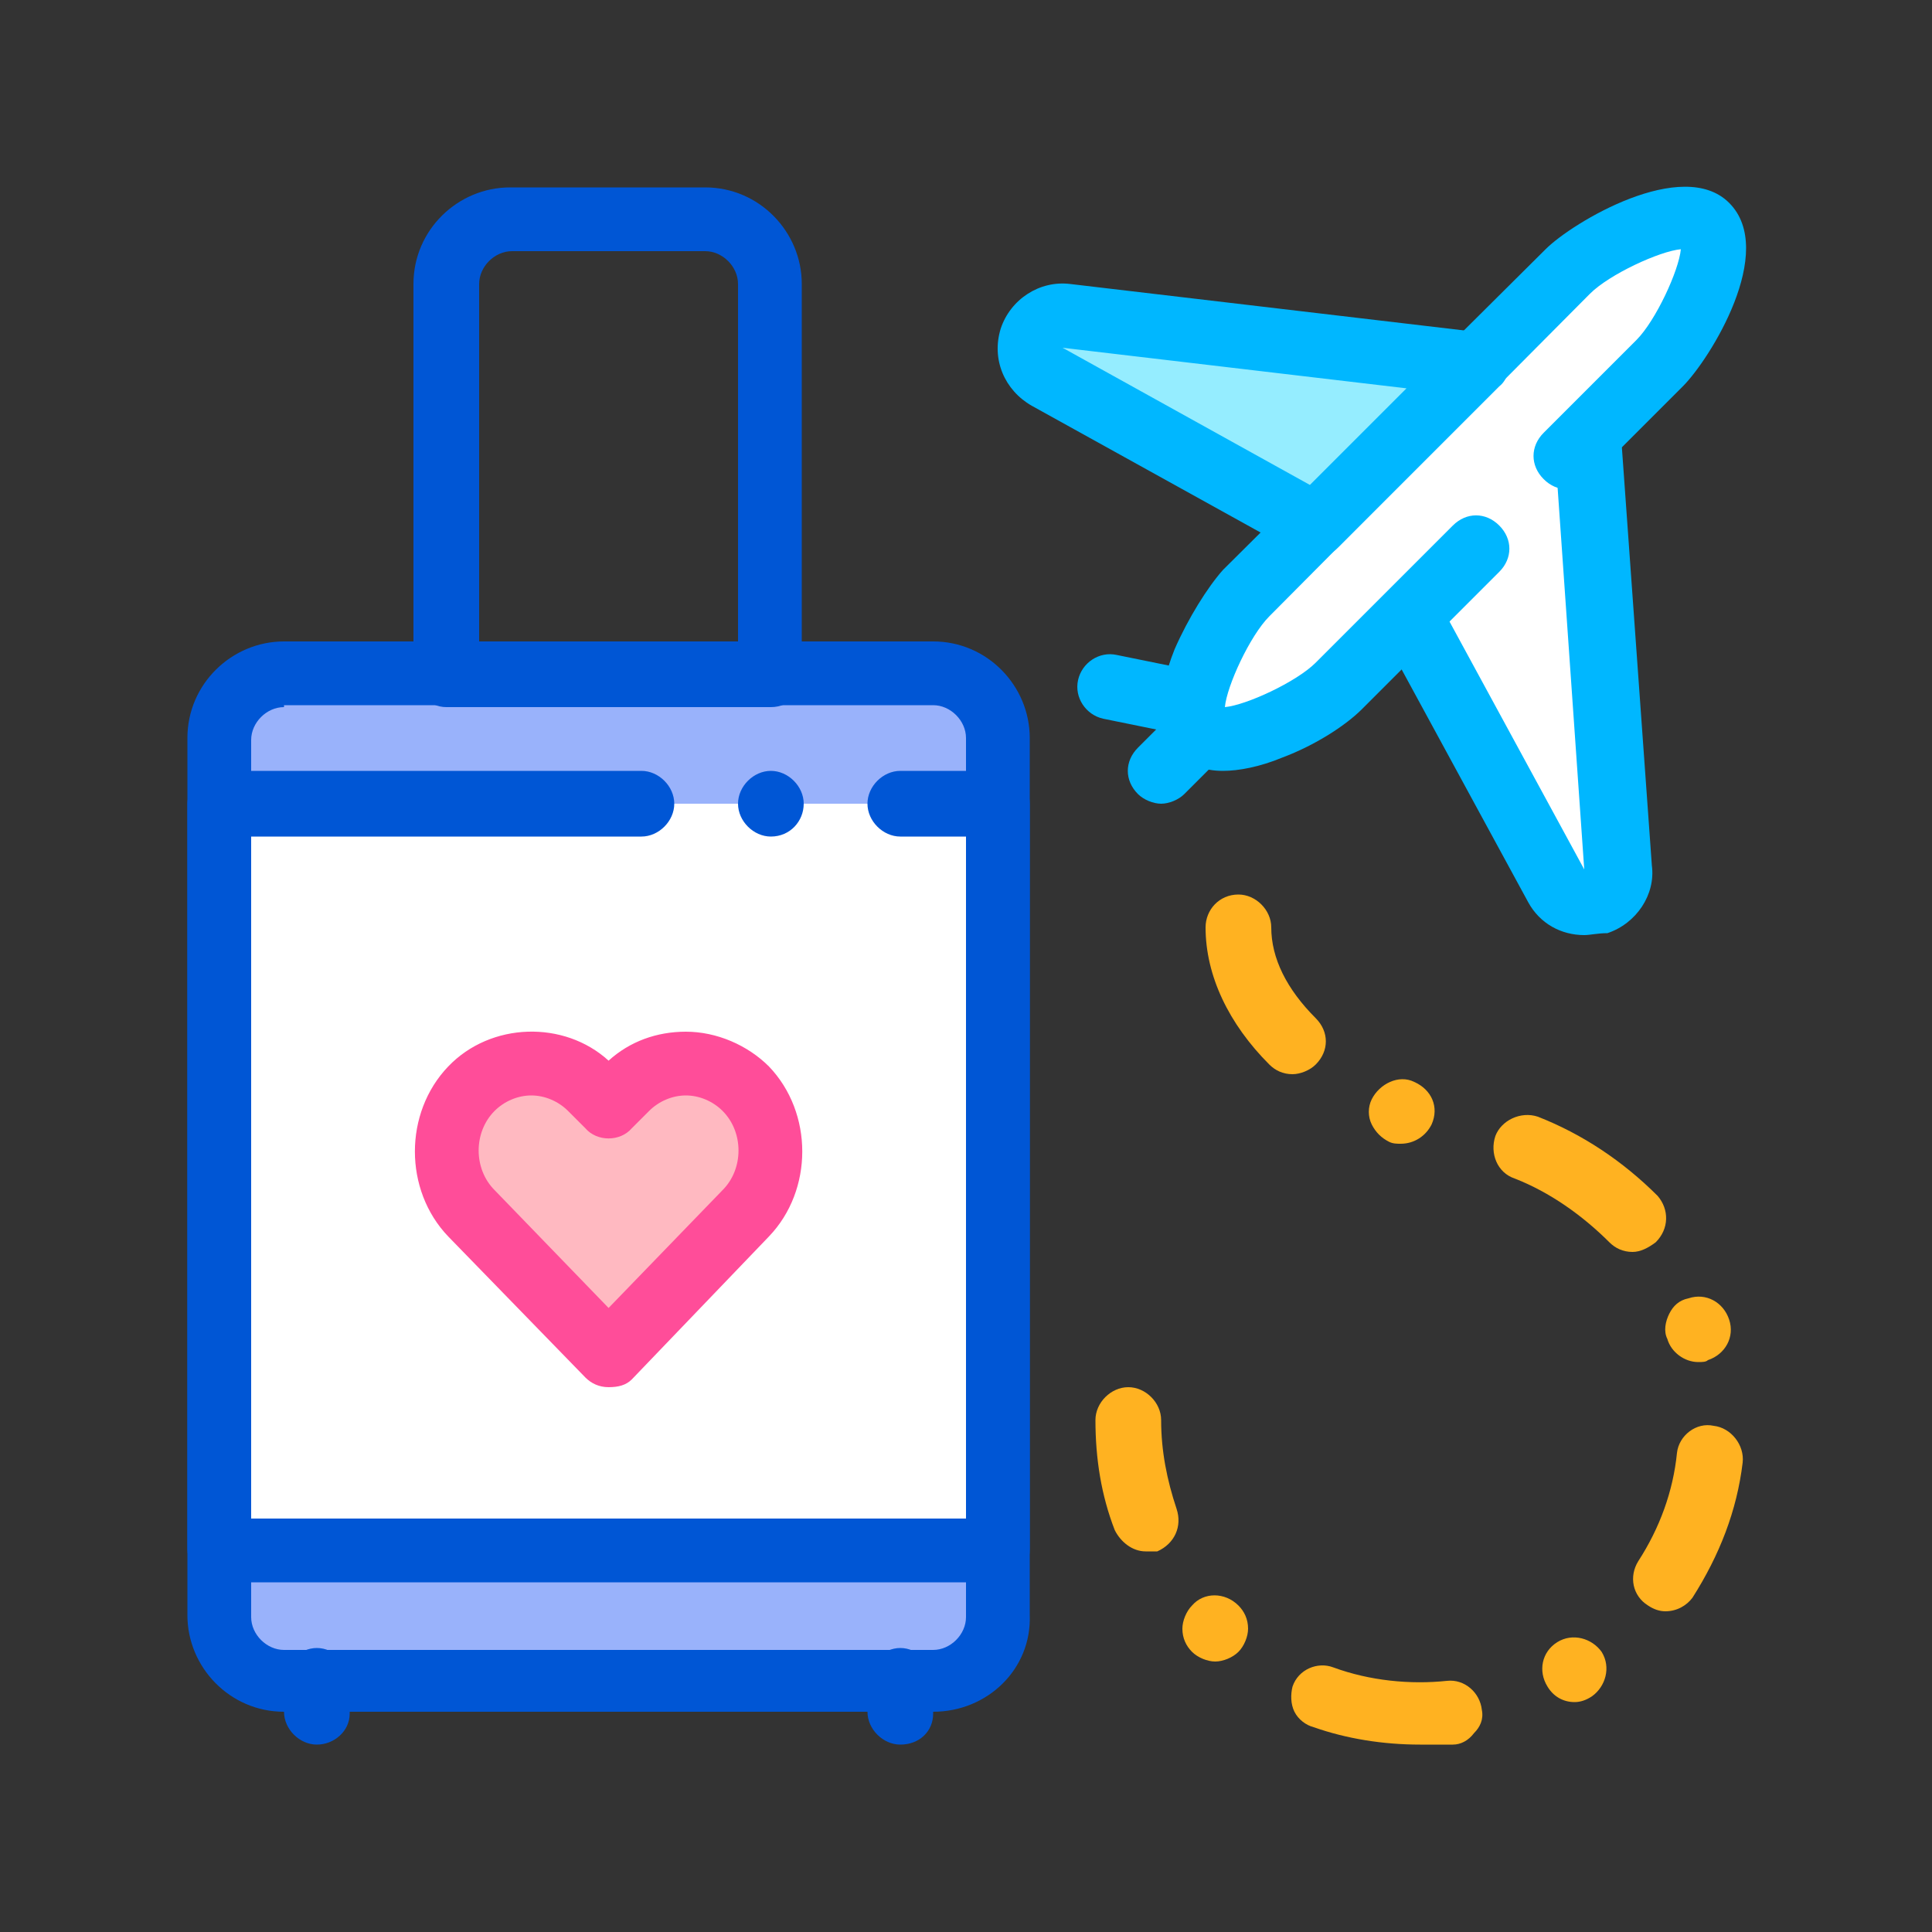<svg id="Layer_4" enable-background="new 0 0 100 100" viewBox="0 0 100 100" xmlns="http://www.w3.org/2000/svg"><rect x="0" y="0" width="100" height="100" fill="#333333" stroke="none"/><g><g><g><path d="m48.3 87h-33.6c-1.9 0-3.4-1.5-3.4-3.4v-45.4c0-1.9 1.5-3.4 3.4-3.4h33.6c1.9 0 3.4 1.5 3.4 3.4v45.4c0 1.9-1.5 3.4-3.4 3.4z" fill="#99b2fb"/><path d="m48.3 88.6h-33.6c-2.8 0-5-2.3-5-5v-45.4c0-2.8 2.3-5 5-5h33.6c2.8 0 5 2.3 5 5v45.4c.1 2.8-2.2 5-5 5zm-33.6-52c-.9 0-1.7.8-1.7 1.7v45.4c0 .9.8 1.7 1.7 1.7h33.6c.9 0 1.7-.8 1.7-1.7v-45.5c0-.9-.8-1.7-1.7-1.7h-33.6z" fill="#0056d5"/></g><g><path d="m11.4 41.6h40.3v38.6h-40.3z" fill="#fff"/><path d="m51.7 81.9h-40.3c-.4 0-.9-.2-1.2-.5s-.5-.8-.5-1.2v-38.6c0-.4.2-.9.5-1.2s.8-.5 1.2-.5h21.8c.9 0 1.7.8 1.7 1.7s-.8 1.7-1.7 1.7h-20.2v35.3h37v-35.3h-3.4c-.9 0-1.7-.8-1.7-1.7s.8-1.7 1.7-1.7h5c.5 0 .9.2 1.2.5s.5.7.5 1.2v38.6c0 .5-.2.9-.5 1.2-.2.4-.7.5-1.1.5zm-11.8-38.6c-.9 0-1.7-.8-1.7-1.7s.8-1.7 1.7-1.7 1.7.8 1.7 1.7-.7 1.7-1.7 1.7z" fill="#0056d5"/></g><g><path d="m39.9 36.6h-16.8c-.9 0-1.7-.8-1.7-1.7v-20.2c0-2.8 2.3-5 5-5h10.1c2.8 0 5 2.3 5 5v20.2c.1.9-.6 1.7-1.6 1.7zm-15.1-3.4h13.4v-18.5c0-.9-.8-1.7-1.7-1.7h-10c-.9 0-1.7.8-1.7 1.7z" fill="#0056d5"/></g></g><g><path d="m16.4 90.3c-.9 0-1.7-.8-1.7-1.7v-1.6c0-.9.8-1.7 1.7-1.7s1.7.8 1.7 1.7v1.7c0 .9-.8 1.6-1.7 1.6z" fill="#0056d5"/></g><g><path d="m46.6 90.3c-.9 0-1.7-.8-1.7-1.7v-1.6c0-.9.8-1.7 1.7-1.7s1.7.8 1.7 1.7v1.7c0 .9-.7 1.6-1.7 1.6z" fill="#0056d5"/></g><g><g><g><path d="m31.5 70.2 7.1-7.4c1.7-1.8 1.7-4.7 0-6.4-1.7-1.8-4.5-1.8-6.2 0l-.9.9-.9-.9c-1.7-1.8-4.5-1.8-6.2 0s-1.7 4.7 0 6.4z" fill="#ffb9c1"/><path d="m31.5 71.8c-.5 0-.9-.2-1.2-.5l-7.1-7.3c-2.3-2.4-2.3-6.4 0-8.8 2.2-2.3 6-2.4 8.3-.3 1.1-1 2.5-1.5 4-1.5 1.6 0 3.2.7 4.3 1.8 2.3 2.4 2.3 6.4 0 8.8l-7.1 7.4c-.3.3-.7.4-1.2.4zm-4-15.1c-.7 0-1.4.3-1.9.8-1.1 1.1-1.1 3 0 4.1l5.9 6.1 5.9-6.1c1.1-1.1 1.1-3 0-4.1-.5-.5-1.2-.8-1.9-.8-.7 0-1.4.3-1.9.8l-.9.9c-.6.7-1.8.7-2.4 0l-.9-.9c-.5-.5-1.2-.8-1.9-.8z" fill="#ff4d99"/></g></g></g><g><g><path d="m71.9 29.8 8.7 16c.9 1.6 3.4.8 3.1-1l-1.8-25.1z" fill="#fff"/><path d="m82 48.4c-1.2 0-2.3-.6-2.9-1.7l-8.7-16c-.4-.7-.2-1.5.3-2l10.1-10.1c.5-.5 1.2-.6 1.8-.4s1 .8 1.1 1.5l1.8 25.1c.2 1.5-.8 3-2.3 3.5-.5 0-.9.1-1.2.1zm-8.1-18.3 8.1 14.9-1.5-21.5z" fill="#00b7ff"/></g><g><path d="m63.3 38.4c-.1 0-.2 0-.3 0l-5.9-1.2c-.9-.2-1.5-1.1-1.3-2s1.1-1.5 2-1.3l5.9 1.2c.9.2 1.5 1.1 1.3 2-.2.7-.9 1.3-1.7 1.3z" fill="#00b7ff"/></g><g><path d="m76.4 28.4-3.6 3.6-3.6 3.6c-1.3 1.3-5.8 3.7-7.1 2.4-1.3-1.3 1.1-5.8 2.4-7.1l16.6-16.6c1.3-1.3 5.8-3.7 7.1-2.4 1.3 1.3-1.1 5.8-2.4 7.1l-4.8 4.8z" fill="#fff"/><path d="m63.3 39.9c-1 0-1.7-.3-2.3-.9-1.1-1.1-1.2-2.9-.2-5.4.7-1.6 1.7-3.2 2.5-4.1l16.7-16.6c1.4-1.4 7.1-4.8 9.5-2.4 2.5 2.5-1 8.1-2.4 9.5l-4.8 4.8c-.7.7-1.7.7-2.4 0s-.7-1.7 0-2.4l4.8-4.8c1-1 2.2-3.6 2.3-4.7-1.1.1-3.7 1.3-4.7 2.3l-16.6 16.7c-1 1-2.2 3.6-2.3 4.7 1.1-.1 3.7-1.3 4.7-2.3l7.1-7.1c.7-.7 1.7-.7 2.4 0s.7 1.7 0 2.4l-7.1 7.1c-.9.9-2.5 1.9-4.1 2.5-1.2.5-2.3.7-3.1.7z" fill="#00b7ff"/></g><g><path d="m68.1 27.2-13.9-7.7c-1.6-.9-.8-3.4 1-3.1l21.2 2.5z" fill="#95edff"/><path d="m68.1 28.9c-.3 0-.6-.1-.8-.2l-13.9-7.7c-1.4-.8-2.1-2.4-1.6-4 .5-1.5 2-2.5 3.6-2.3l21.2 2.5c.6.1 1.2.5 1.4 1.1s.1 1.3-.4 1.7l-8.3 8.3c-.4.4-.8.6-1.2.6zm-13.1-10.9 12.8 7.1 5-5z" fill="#00b7ff"/></g></g><g><path d="m60.1 41.6c-.4 0-.9-.2-1.2-.5-.7-.7-.7-1.7 0-2.4l1.7-1.7c.7-.7 1.7-.7 2.4 0s.7 1.7 0 2.4l-1.7 1.7c-.3.3-.8.5-1.2.5z" fill="#00b7ff"/></g><g><path d="m73.5 90.3c-1.9 0-3.8-.3-5.5-.9-.4-.1-.8-.4-1-.8s-.2-.9-.1-1.3c.3-.9 1.3-1.3 2.1-1 1.9.7 4 .9 5.9.7.9-.1 1.7.6 1.8 1.5.1.5-.1.9-.4 1.2-.3.4-.7.6-1.1.6-.5 0-1.1 0-1.7 0zm8-2.2c-.6 0-1.1-.3-1.4-.8-.5-.8-.3-1.8.5-2.3s1.8-.2 2.3.5c.5.8.2 1.8-.5 2.3-.3.2-.6.3-.9.3zm-18.6-2.1c-.4 0-.9-.2-1.2-.5s-.5-.7-.5-1.2c0-.4.2-.9.5-1.2.6-.7 1.7-.7 2.4 0 .3.3.5.7.5 1.2 0 .4-.2.9-.5 1.2s-.8.5-1.2.5zm23.3-2.6c-.3 0-.6-.1-.9-.3-.8-.5-1-1.5-.5-2.3 1.1-1.7 1.8-3.6 2-5.6.1-.9 1-1.6 1.9-1.4.9.1 1.6 1 1.5 1.9-.3 2.5-1.2 4.8-2.6 7-.3.4-.8.7-1.4.7zm-26.9-3.1c-.7 0-1.3-.5-1.6-1.1-.7-1.8-1-3.7-1-5.7 0-.9.8-1.7 1.7-1.7s1.7.8 1.7 1.7c0 1.6.3 3.1.8 4.6.3.9-.1 1.8-1 2.2-.2 0-.4 0-.6 0zm28.6-9.8c-.7 0-1.4-.5-1.6-1.2-.2-.4-.1-.9.1-1.3s.5-.7 1-.8c.9-.3 1.8.2 2.1 1.1s-.2 1.8-1.1 2.1c-.1.1-.3.1-.5.1zm-3.4-5.7c-.5 0-.9-.2-1.2-.5-1.4-1.4-3.1-2.6-4.9-3.3-.9-.3-1.3-1.3-1-2.2.3-.8 1.3-1.3 2.2-1 2.3.9 4.4 2.3 6.2 4.1.6.7.6 1.7-.1 2.4-.4.3-.8.5-1.2.5zm-12-5.6c-.2 0-.4 0-.6-.1-.4-.2-.7-.5-.9-.9s-.2-.9 0-1.3c.4-.8 1.4-1.3 2.2-.9.9.4 1.3 1.3.9 2.2-.3.6-.9 1-1.6 1zm-5.6-3.6c-.5 0-.9-.2-1.2-.5-2.1-2.1-3.3-4.6-3.3-7.1 0-.9.7-1.7 1.7-1.7.9 0 1.7.8 1.7 1.7 0 1.6.8 3.2 2.3 4.7.7.7.7 1.7 0 2.4-.3.3-.8.5-1.2.5z" fill="#ffb221"/></g></g></svg>